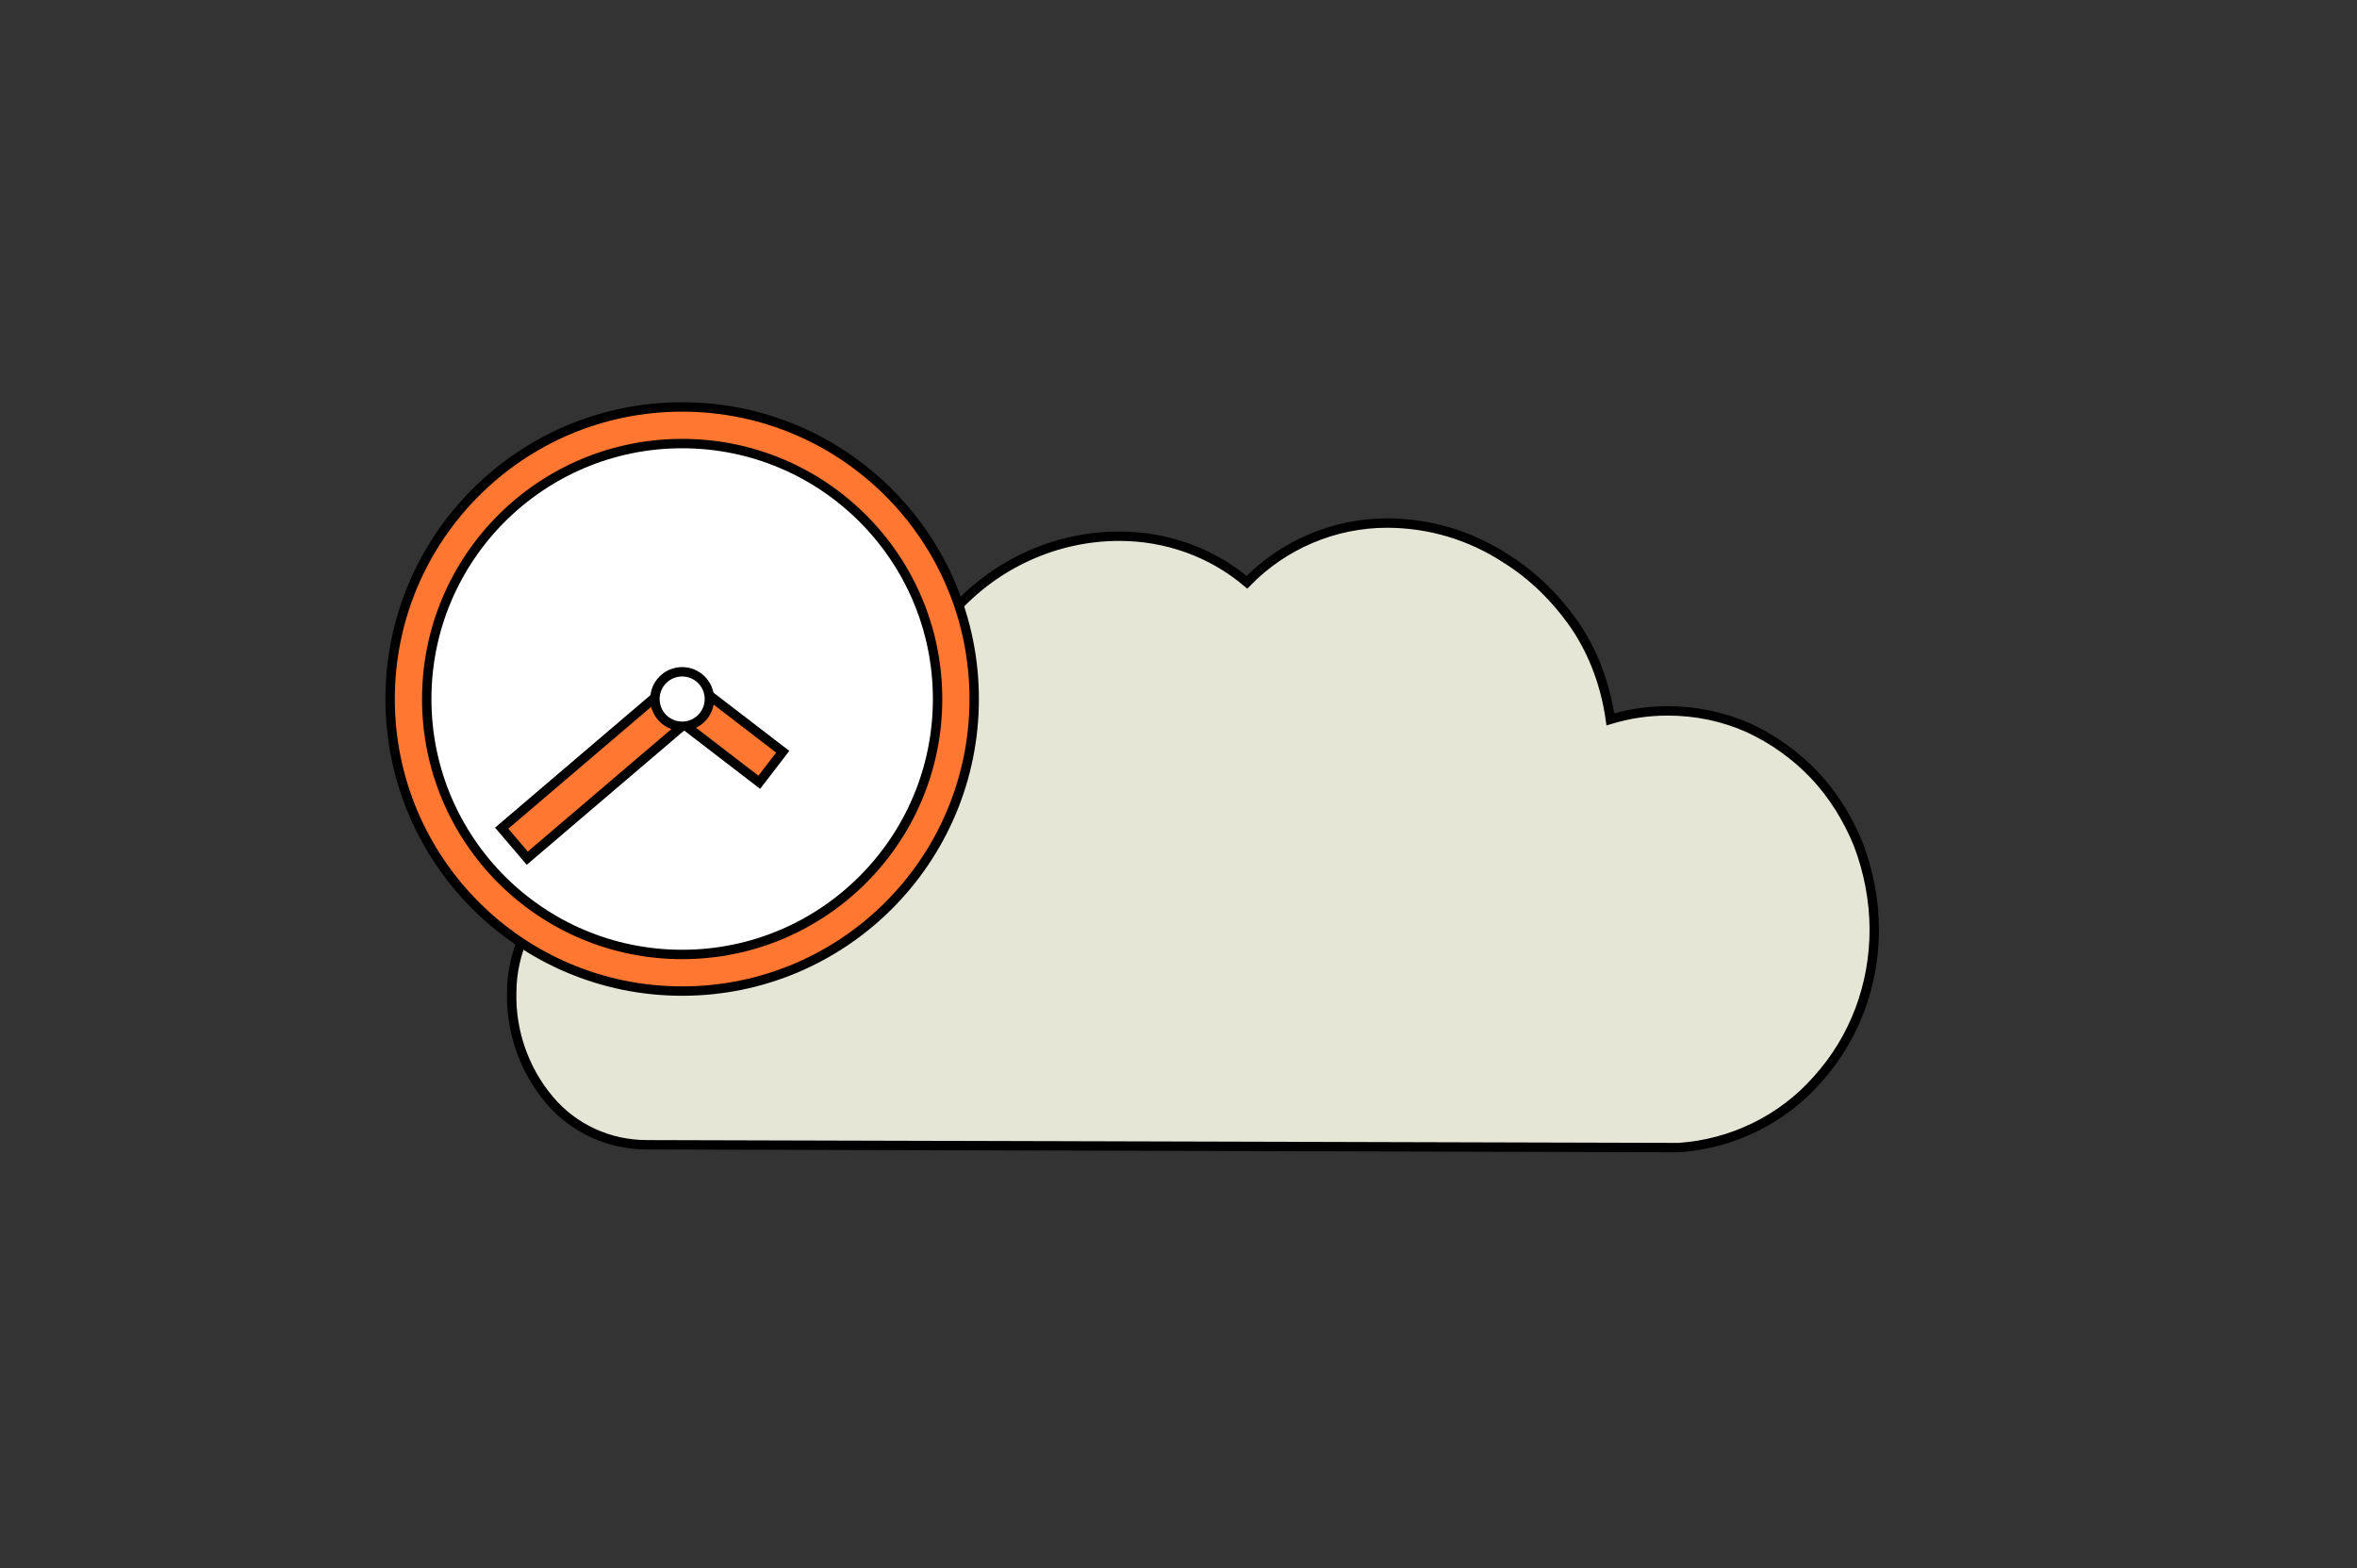 <?xml version="1.0" encoding="utf-8"?>
<!-- Generator: Adobe Illustrator 27.5.0, SVG Export Plug-In . SVG Version: 6.00 Build 0)  -->
<svg version="1.1" id="Layer_1" xmlns="http://www.w3.org/2000/svg" xmlns:xlink="http://www.w3.org/1999/xlink" x="0px" y="0px"
	 viewBox="0 0 251 167" style="enable-background:new 0 0 251 167;" xml:space="preserve">
<rect x="0" y="0" width="251" height="167" fill="#333333" stroke="none"/>
<style type="text/css">
	.st0{fill:none;}
	.st1{fill:#E6E6D7;stroke:#000000;stroke-miterlimit:10;}
	.st2{fill:#FF7731;stroke:#000000;stroke-miterlimit:10;}
	.st3{fill:#FFFFFF;stroke:#000000;stroke-miterlimit:10;}
	.st4{fill:#FF7731;stroke:#000000;stroke-miterlimit:9.999;}
</style>
<g transform="translate(-5361 -2476)">
	<g transform="translate(4221 189)">
		<rect x="1140" y="2287" class="st0" width="251" height="167"/>
	</g>
	<g transform="translate(5487.992 2564.798)">
		<path class="st1" d="M-58.1,33.1c-4,0-7.8-1.7-10.4-4.8c-2.7-3.2-4.1-7.3-4-11.4c0-2.2,0.5-4.3,1.4-6.3c0.9-1.9,2.2-3.7,3.7-5.1
			c3.1-3,7.1-4.7,11.4-4.7h0c0.2,0,0.5,0,0.8,0c0.7-2.5,1.8-4.9,3.2-7.1c1.4-2.2,3.2-4.1,5.2-5.8c2-1.6,4.3-2.9,6.7-3.8
			c2.5-0.9,5.1-1.4,7.8-1.4h0c0.9,0,1.8,0.1,2.7,0.2l0,0c1-2.5,2.4-4.7,4.2-6.7c4.5-5,10.9-7.9,17.6-7.9c5,0,9.8,1.7,13.6,4.9
			c3.9-4,9.3-6.3,14.9-6.3c4.5,0,8.9,1.3,12.7,3.8c2.9,1.8,5.4,4.3,7.4,7.2c2,3,3.2,6.4,3.7,9.9c2-0.6,4-0.9,6.1-0.9h0
			c3,0,5.9,0.6,8.6,1.8c2.6,1.2,5,2.9,7,5c2,2.1,3.6,4.7,4.7,7.4c1.1,2.9,1.7,6,1.7,9.1c0,5.9-2.1,11.6-6.1,16
			c-3.7,4.2-9,6.8-14.7,7.2c0,0-0.1,0-0.1,0L-58.1,33.1z"/>
	</g>
	<g transform="translate(5433.694 2550.483)">
		<g transform="translate(-31.15 -31.15)">
			<circle class="st2" cx="31.1" cy="31.1" r="31.1"/>
			<circle class="st3" cx="31.1" cy="31.1" r="27.2"/>
			
				<rect x="10.4" y="36.7" transform="matrix(0.761 -0.649 0.649 0.761 -19.853 23.673)" class="st2" width="23.5" height="4.2"/>
			
				<rect x="33.8" y="28.9" transform="matrix(0.609 -0.793 0.793 0.609 -13.547 41.983)" class="st4" width="4.1" height="11.8"/>
			<circle class="st3" cx="31.1" cy="31.1" r="2.9"/>
		</g>
	</g>
</g>
</svg>
